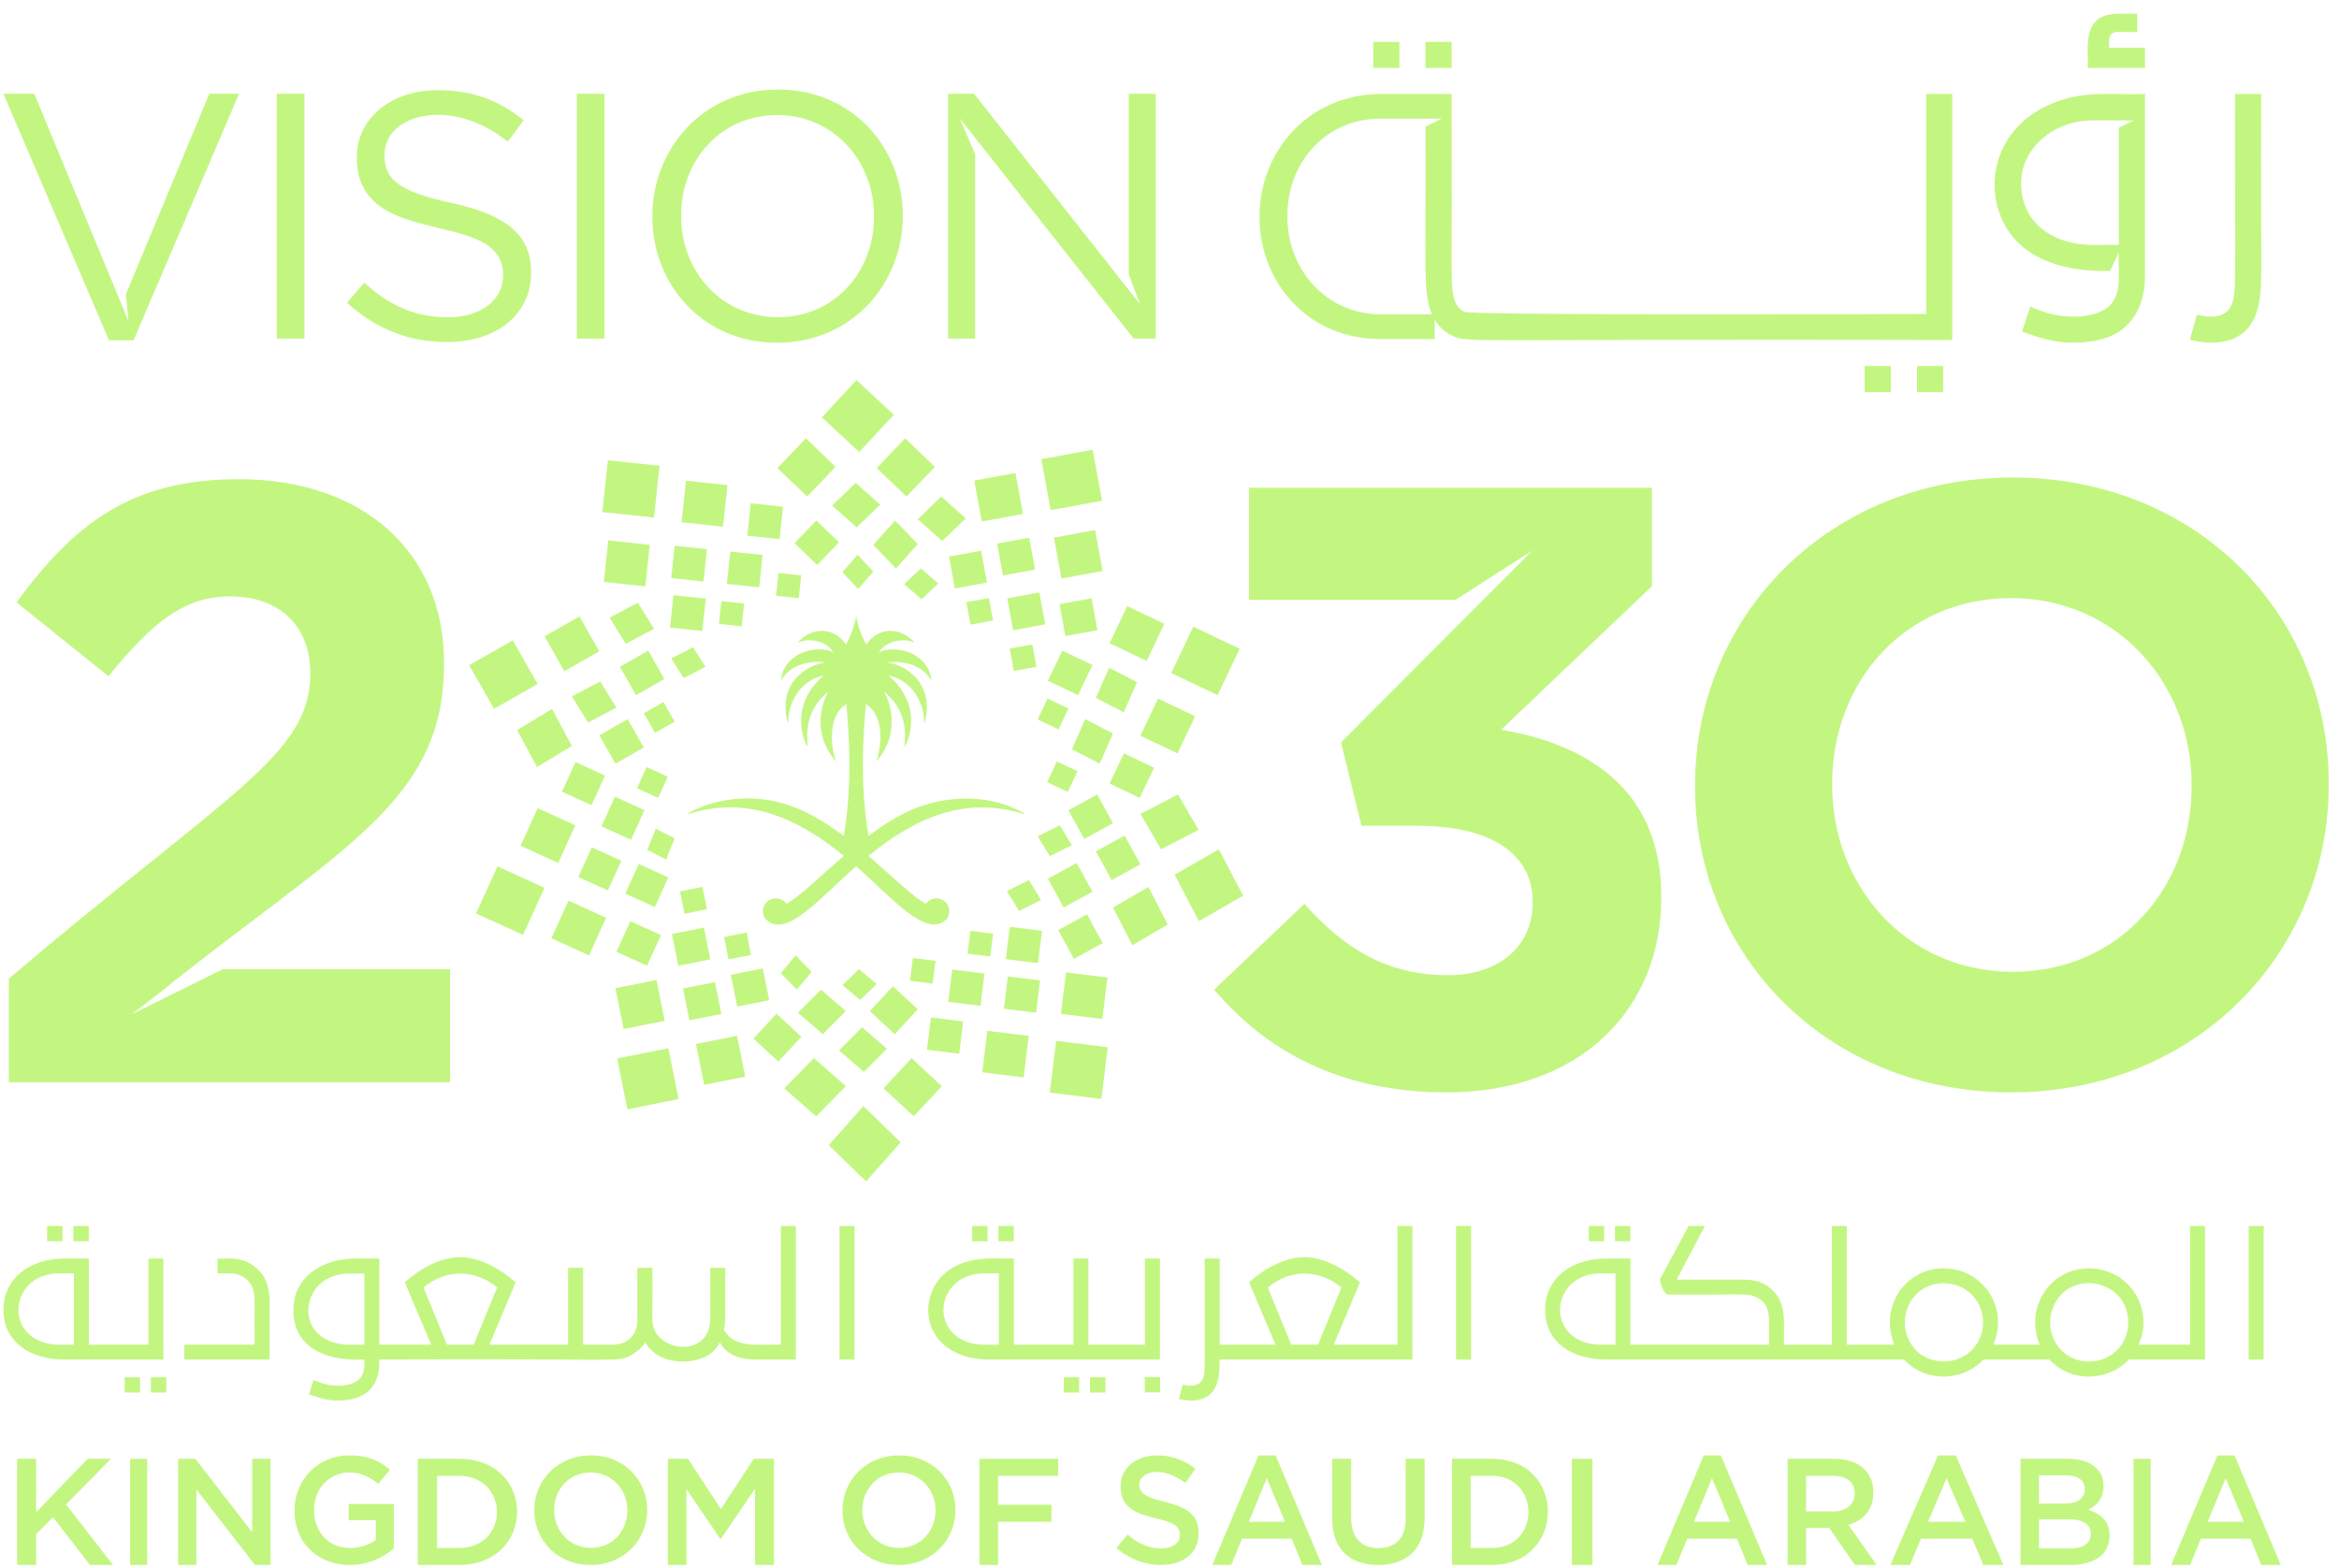 <svg width="683" height="458" xmlns="http://www.w3.org/2000/svg" xmlns:xlink="http://www.w3.org/1999/xlink" xml:space="preserve" overflow="hidden"><g transform="translate(-545 -1801)"><g><path d="M1030.1 2062.71 1030.1 2063.2C1030.1 2095.94 1006.22 2120 967.423 2120 936.089 2120 914.451 2107.6 899.532 2089.99L925.895 2064.94C937.83 2078.33 950.266 2085.77 967.923 2085.77 982.346 2085.77 992.544 2077.59 992.544 2064.69 992.352 2064.35 995.357 2042.13 958.471 2042.13L942.556 2042.13 936.585 2017.82 992.431 1961.79 970.051 1976.15 909.729 1976.15 909.729 1943.42 1027.36 1943.42 1027.36 1972.19 983.342 2014.1C1006.97 2018.07 1030.1 2030.47 1030.1 2062.71M920.919 1864.03C920.919 1848.31 932.218 1835.66 948.076 1835.66L965.945 1835.66 961.267 1837.99C961.48 1881.07 960.412 1886.5 963.17 1892.8L948.274 1892.79C932.417 1892.79 920.919 1879.94 920.919 1864.23L920.919 1864.03ZM948.076 1900.01 963.943 1900.01 963.943 1894.31C965.1 1896.32 966.657 1897.87 968.953 1898.96 974 1901.35 970.332 1899.85 1115.08 1900.29L1115.08 1828.45 1107.45 1828.45 1107.45 1892.68C1107.45 1892.68 975.092 1893.19 972.577 1892.06 970.394 1891.08 969.6 1888.83 969.237 1886.44 968.659 1882.56 969.011 1882.49 968.905 1828.45L948.274 1828.45C927.164 1828.45 912.792 1845.15 912.792 1864.23L912.792 1864.43C912.792 1883.5 926.966 1900.01 948.076 1900.01M1171.35 1820.83 1154.62 1820.83C1154.98 1815.31 1152.42 1805 1163.69 1805L1169.08 1805 1169.08 1810.31C1163.86 1810.69 1160.86 1809.04 1160.86 1813.2L1160.86 1814.96 1171.35 1814.96 1171.35 1820.83ZM1190.68 1901.07C1188.65 1901.07 1186.58 1900.78 1184.48 1900.21L1186.48 1892.88C1189.94 1893.86 1194.35 1893.92 1196.17 1890.84 1198.3 1887.19 1197.54 1885.9 1197.65 1828.45L1205.28 1828.45C1205.06 1882.08 1205.81 1883.58 1204.57 1889.79 1203.1 1897.06 1198.69 1901.07 1190.68 1901.07M968.905 1820.83 961.267 1820.83 961.267 1813.22 968.905 1813.22 968.905 1820.83ZM1136.94 1847.1C1140.53 1840.13 1148.05 1836.25 1155.74 1836.17L1155.74 1836.16 1168.07 1836.16 1163.71 1838.33 1163.71 1872.52C1157.7 1872.34 1153.48 1873.09 1147.92 1871.32 1140.32 1868.94 1135.17 1863.1 1135.17 1854.62 1135.17 1851.9 1135.76 1849.39 1136.94 1847.1M1136.94 1874.09C1146.88 1881.17 1160.44 1880 1161.15 1880.13L1163.71 1874.76C1163.3 1879.96 1165.15 1887.24 1160.28 1890.89 1156.16 1893.96 1148.82 1893.86 1144.29 1892.79 1142.41 1892.35 1140.27 1891.58 1137.85 1890.51L1135.46 1897.83C1140.3 1899.61 1144.93 1901.07 1150.06 1901.07 1157.51 1901.07 1162.92 1899.31 1166.29 1895.79 1169.66 1892.26 1171.35 1887.52 1171.35 1881.56L1171.35 1828.45C1161.95 1828.74 1154.82 1827.5 1146.25 1830.45 1123.27 1838.34 1122.81 1864.04 1136.94 1874.09M953.633 1820.83 945.995 1820.83 945.995 1813.22 953.633 1813.22 953.633 1820.83ZM874.603 1828.37 882.487 1828.37 882.487 1899.86 876.033 1899.86 825.255 1835.55 829.745 1845.97 829.745 1899.86 821.857 1899.86 821.857 1828.37 829.437 1828.37 877.926 1889.88 874.603 1881.1 874.603 1828.37ZM576.828 1900.37 546 1828.37 555.013 1828.37C555.472 1829.47 580.042 1888.81 582.533 1894.83L581.752 1886.97 606.12 1828.37 614.822 1828.37 583.997 1900.37 576.828 1900.37ZM713.443 1828.37 721.532 1828.37 721.532 1899.86 713.443 1899.86 713.443 1828.37ZM800.217 1864.32C800.217 1880.56 788.544 1893.63 772.157 1893.63 755.769 1893.63 743.888 1880.35 743.888 1864.12L743.888 1863.91C743.888 1847.67 755.567 1834.6 771.951 1834.6 788.339 1834.6 800.217 1847.88 800.217 1864.12L800.217 1864.32ZM772.157 1827.14C750.342 1827.14 735.49 1844.4 735.49 1864.12L735.49 1864.32C735.49 1884.03 750.136 1901.09 771.951 1901.09 793.766 1901.09 808.617 1883.83 808.617 1864.12L808.617 1863.91C808.617 1844.2 793.971 1827.14 772.157 1827.14M700.094 1880.46 700.094 1880.66C700.094 1892.91 689.852 1900.88 675.616 1900.88 664.249 1900.88 654.931 1897.11 646.328 1889.44L651.345 1883.52C658.822 1890.26 665.991 1893.63 675.928 1893.63 685.554 1893.63 691.902 1888.53 691.902 1881.48L691.902 1881.27C691.902 1861.32 649.196 1874.48 649.196 1847.06L649.196 1846.85C649.196 1835.62 659.129 1827.34 672.753 1827.34 683.196 1827.34 690.673 1830.31 697.945 1836.13L693.236 1842.36C676.982 1829.15 657.285 1834.21 657.285 1846.14L657.285 1846.34C657.285 1853.08 660.97 1856.86 676.746 1860.23 692.723 1863.71 700.094 1869.53 700.094 1880.46M633.903 1899.86 625.813 1899.86 625.813 1828.37 633.903 1828.37 633.903 1899.86ZM1104.78 1907.9 1112.42 1907.9 1112.42 1915.52 1104.78 1915.52 1104.78 1907.9ZM1089.51 1907.9 1097.15 1907.9 1097.15 1915.52 1089.51 1915.52 1089.51 1907.9ZM610.025 2084.03 676.404 2084.03 676.404 2117.03 547.577 2117.03 547.577 2086.77C611.948 2032.18 635.617 2021.51 635.617 1997.73 635.617 1983.1 625.916 1975.16 612.239 1975.16 598.807 1975.16 589.606 1982.6 576.674 1998.47L549.815 1976.9C566.977 1953.58 583.641 1940.93 614.726 1940.93 650.787 1940.93 674.662 1962.01 674.662 1994.51L674.662 1995C674.662 2035.74 643.792 2048.87 590.858 2091.5L583.467 2097.19 610.025 2084.03ZM1184.96 2030.72C1184.96 2060.48 1163.58 2084.78 1132.73 2084.78 1101.9 2084.78 1080.01 2059.98 1080.01 2030.22L1080.01 2029.72C1080.01 1999.96 1101.4 1975.66 1132.24 1975.66 1163.07 1975.66 1184.96 2000.46 1184.96 2030.22L1184.96 2030.72ZM1132.73 1940.44C1079.02 1940.44 1039.97 1980.86 1039.97 2030.22L1039.97 2030.72C1039.97 2080.07 1078.52 2120 1132.24 2120 1185.96 2120 1225 2079.57 1225 2030.22L1225 2029.72C1225 1980.37 1186.45 1940.44 1132.73 1940.44" fill="#C3F681" fill-rule="evenodd" fill-opacity="1"/><path d="M780.324 1929 789 1937.33 780.674 1946 772 1937.67" fill="#C3F681" fill-rule="evenodd" fill-opacity="1"/><path d="M801 1937.67 809.672 1946 818 1937.33 809.325 1929" fill="#C3F681" fill-rule="evenodd" fill-opacity="1"/><path d="M788 1948.63 795.148 1955 802 1948.37 794.859 1942" fill="#C3F681" fill-rule="evenodd" fill-opacity="1"/><path d="M813 1952.63 820.146 1959 827 1952.37 819.854 1946" fill="#C3F681" fill-rule="evenodd" fill-opacity="1"/><path d="M777 1959.63 783.636 1966 790 1959.37 783.371 1953" fill="#C3F681" fill-rule="evenodd" fill-opacity="1"/><path d="M800 1960.14 806.632 1967 813 1959.86 806.364 1953" fill="#C3F681" fill-rule="evenodd" fill-opacity="1"/><path d="M791 1968.1 795.593 1973 800 1967.9 795.407 1963" fill="#C3F681" fill-rule="evenodd" fill-opacity="1"/><path d="M809 1971.59 814.101 1976 819 1971.41 813.899 1967" fill="#C3F681" fill-rule="evenodd" fill-opacity="1"/><path d="M849.068 1935.08 864.064 1932.33 866.797 1947.23 851.801 1949.98Z" fill="#C3F681" fill-rule="evenodd" fill-opacity="1"/><path d="M829.497 1941.32 841.527 1939.12 843.717 1951.08 831.687 1953.28Z" fill="#C3F681" fill-rule="evenodd" fill-opacity="1"/><path d="M852.753 1957.99 864.783 1955.78 866.976 1967.74 854.946 1969.95Z" fill="#C3F681" fill-rule="evenodd" fill-opacity="1"/><path d="M836.161 1959.74 845.529 1958.02 847.235 1967.33 837.867 1969.05Z" fill="#C3F681" fill-rule="evenodd" fill-opacity="1"/><path d="M854.387 1977.43 863.755 1975.71 865.461 1985.02 856.093 1986.74Z" fill="#C3F681" fill-rule="evenodd" fill-opacity="1"/><path d="M822.125 1963.53 831.496 1961.81 833.203 1971.12 823.831 1972.84Z" fill="#C3F681" fill-rule="evenodd" fill-opacity="1"/><path d="M839.128 1975.72 848.496 1974.01 850.202 1983.32 840.834 1985.04Z" fill="#C3F681" fill-rule="evenodd" fill-opacity="1"/><path d="M827.188 1976.85 833.779 1975.64 834.98 1982.19 828.389 1983.4Z" fill="#C3F681" fill-rule="evenodd" fill-opacity="1"/><path d="M839.85 1990.39 846.439 1989.18 847.636 1995.73 841.047 1996.94Z" fill="#C3F681" fill-rule="evenodd" fill-opacity="1"/><path d="M893.451 1984 887 1997.55 900.556 2004 907.001 1990.45" fill="#C3F681" fill-rule="evenodd" fill-opacity="1"/><path d="M874.159 1978 869 1988.84 879.842 1994 885 1983.16" fill="#C3F681" fill-rule="evenodd" fill-opacity="1"/><path d="M883.157 2005 878 2015.85 888.843 2021 894 2010.16" fill="#C3F681" fill-rule="evenodd" fill-opacity="1"/><path d="M868.866 1996 865 2004.81 873.131 2009 877 2000.19" fill="#C3F681" fill-rule="evenodd" fill-opacity="1"/><path d="M873.192 2021 869 2029.81 877.805 2034 882 2025.19" fill="#C3F681" fill-rule="evenodd" fill-opacity="1"/><path d="M855.192 1991 851 1999.81 859.808 2004 864 1995.19" fill="#C3F681" fill-rule="evenodd" fill-opacity="1"/><path d="M861.87 2011 858 2019.81 866.128 2024 870 2015.19" fill="#C3F681" fill-rule="evenodd" fill-opacity="1"/><path d="M850.904 2005 848 2011.1 854.097 2014 857 2007.9" fill="#C3F681" fill-rule="evenodd" fill-opacity="1"/><path d="M850.757 2029.4 853.63 2023.36 859.653 2026.22 856.779 2032.26Z" fill="#C3F681" fill-rule="evenodd" fill-opacity="1"/><path d="M900.914 2049 888 2056.44 895.086 2070 908 2062.56" fill="#C3F681" fill-rule="evenodd" fill-opacity="1"/><path d="M888.978 2033 878 2038.67 884.022 2049 895 2043.33" fill="#C3F681" fill-rule="evenodd" fill-opacity="1"/><path d="M880.333 2060 870 2066.02 875.67 2077 886 2070.98" fill="#C3F681" fill-rule="evenodd" fill-opacity="1"/><path d="M873.392 2045 865 2049.61 869.601 2058 878 2053.4" fill="#C3F681" fill-rule="evenodd" fill-opacity="1"/><path d="M862.396 2068 854 2072.61 858.604 2081 867 2076.4" fill="#C3F681" fill-rule="evenodd" fill-opacity="1"/><path d="M865.394 2033 857 2037.6 861.603 2046 870 2041.39" fill="#C3F681" fill-rule="evenodd" fill-opacity="1"/><path d="M859.396 2053 851 2057.61 855.604 2066 864 2061.4" fill="#C3F681" fill-rule="evenodd" fill-opacity="1"/><path d="M854.46 2042 848 2045.19 851.544 2051 858 2047.81" fill="#C3F681" fill-rule="evenodd" fill-opacity="1"/><path d="M845.46 2058 839 2061.19 842.541 2067 849 2063.81" fill="#C3F681" fill-rule="evenodd" fill-opacity="1"/><path d="M851.535 2120.06 853.401 2104.95 868.472 2106.81 866.606 2121.92Z" fill="#C3F681" fill-rule="evenodd" fill-opacity="1"/><path d="M854.794 2097.08 856.296 2084.96 868.383 2086.46 866.882 2098.57Z" fill="#C3F681" fill-rule="evenodd" fill-opacity="1"/><path d="M831.817 2114.13 833.319 2102.01 845.409 2103.51 843.908 2115.63Z" fill="#C3F681" fill-rule="evenodd" fill-opacity="1"/><path d="M838.137 2095.56 839.303 2086.13 848.716 2087.29 847.549 2096.73Z" fill="#C3F681" fill-rule="evenodd" fill-opacity="1"/><path d="M815.684 2107.54 816.851 2098.11 826.263 2099.27 825.097 2108.71Z" fill="#C3F681" fill-rule="evenodd" fill-opacity="1"/><path d="M838.693 2081.09 839.862 2071.65 849.278 2072.82 848.108 2082.26Z" fill="#C3F681" fill-rule="evenodd" fill-opacity="1"/><path d="M821.896 2093.56 823.065 2084.12 832.481 2085.29 831.312 2094.73Z" fill="#C3F681" fill-rule="evenodd" fill-opacity="1"/><path d="M827.539 2079.48 828.361 2072.84 834.98 2073.66 834.159 2080.3Z" fill="#C3F681" fill-rule="evenodd" fill-opacity="1"/><path d="M810.734 2087.41 811.555 2080.77 818.177 2081.59 817.357 2088.23Z" fill="#C3F681" fill-rule="evenodd" fill-opacity="1"/><path d="M808 2134.59 797.11 2124 787 2135.41 797.891 2146" fill="#C3F681" fill-rule="evenodd" fill-opacity="1"/><path d="M806 1922.11 795.11 1912 785 1922.89 795.891 1933" fill="#C3F681" fill-rule="evenodd" fill-opacity="1"/><path d="M820 2118.19 811.183 2110 803 2118.82 811.817 2127" fill="#C3F681" fill-rule="evenodd" fill-opacity="1"/><path d="M792 2118.19 782.663 2110 774 2118.82 783.334 2127" fill="#C3F681" fill-rule="evenodd" fill-opacity="1"/><path d="M804 2107.26 796.738 2101 790 2107.74 797.258 2114" fill="#C3F681" fill-rule="evenodd" fill-opacity="1"/><path d="M779 2103.74 771.74 2097 765 2104.26 772.264 2111" fill="#C3F681" fill-rule="evenodd" fill-opacity="1"/><path d="M813 2095.74 805.738 2089 799 2096.26 806.258 2103" fill="#C3F681" fill-rule="evenodd" fill-opacity="1"/><path d="M792 2096.26 784.738 2090 778 2096.74 785.258 2103" fill="#C3F681" fill-rule="evenodd" fill-opacity="1"/><path d="M801 2088.34 795.814 2084 791 2088.67 796.186 2093" fill="#C3F681" fill-rule="evenodd" fill-opacity="1"/><path d="M782 2084.82 777.334 2080 773 2085.18 777.666 2090" fill="#C3F681" fill-rule="evenodd" fill-opacity="1"/><path d="M725.222 2110.09 740.174 2107.1 743.152 2121.95 728.2 2124.95Z" fill="#C3F681" fill-rule="evenodd" fill-opacity="1"/><path d="M748.235 2105.87 760.227 2103.47 762.617 2115.39 750.624 2117.79Z" fill="#C3F681" fill-rule="evenodd" fill-opacity="1"/><path d="M724.718 2089.58 736.71 2087.17 739.102 2099.1 727.11 2101.5Z" fill="#C3F681" fill-rule="evenodd" fill-opacity="1"/><path d="M744.446 2089.68 753.784 2087.81 755.645 2097.09 746.307 2098.96Z" fill="#C3F681" fill-rule="evenodd" fill-opacity="1"/><path d="M758.416 2085.66 767.754 2083.79 769.615 2093.07 760.277 2094.94Z" fill="#C3F681" fill-rule="evenodd" fill-opacity="1"/><path d="M741.208 2073.74 750.546 2071.87 752.407 2081.16 743.068 2083.03Z" fill="#C3F681" fill-rule="evenodd" fill-opacity="1"/><path d="M756.448 2074.64 763.018 2073.32 764.325 2079.85 757.754 2081.17Z" fill="#C3F681" fill-rule="evenodd" fill-opacity="1"/><path d="M743.572 2061.3 750.139 2059.98 751.449 2066.51 744.882 2067.83Z" fill="#C3F681" fill-rule="evenodd" fill-opacity="1"/><path d="M697.742 2074 704 2060.26 690.258 2054 684 2067.74" fill="#C3F681" fill-rule="evenodd" fill-opacity="1"/><path d="M716.994 2080 722 2069.01 711.01 2064 706 2074.99" fill="#C3F681" fill-rule="evenodd" fill-opacity="1"/><path d="M707.991 2053 713 2042.01 702.007 2037 697 2047.99" fill="#C3F681" fill-rule="evenodd" fill-opacity="1"/><path d="M713.865 2057.09 717.811 2048.43 726.438 2052.37 722.492 2061.02Z" fill="#C3F681" fill-rule="evenodd" fill-opacity="1"/><path d="M733.93 2083 738 2074.07 729.07 2070 725 2078.93" fill="#C3F681" fill-rule="evenodd" fill-opacity="1"/><path d="M709.105 2032.2 713.052 2023.55 721.678 2027.48 717.73 2036.14Z" fill="#C3F681" fill-rule="evenodd" fill-opacity="1"/><path d="M727.581 2061.94 731.528 2053.29 740.154 2057.22 736.206 2065.87Z" fill="#C3F681" fill-rule="evenodd" fill-opacity="1"/><path d="M720.629 2042.29 724.58 2033.64 733.204 2037.57 729.254 2046.22Z" fill="#C3F681" fill-rule="evenodd" fill-opacity="1"/><path d="M739.496 2052 742 2045.82 736.504 2043 734 2049.18" fill="#C3F681" fill-rule="evenodd" fill-opacity="1"/><path d="M737.183 2034 740 2027.82 733.817 2025 731 2031.18" fill="#C3F681" fill-rule="evenodd" fill-opacity="1"/><path d="M689.263 2008 702 2000.74 694.734 1988 682 1995.26" fill="#C3F681" fill-rule="evenodd" fill-opacity="1"/><path d="M701.811 2025 712 2018.83 706.186 2008 696 2014.18" fill="#C3F681" fill-rule="evenodd" fill-opacity="1"/><path d="M709.811 1997 720 1991.19 714.186 1981 704 1986.81" fill="#C3F681" fill-rule="evenodd" fill-opacity="1"/><path d="M716.724 2012 725 2007.64 720.279 2000 712 2004.36" fill="#C3F681" fill-rule="evenodd" fill-opacity="1"/><path d="M727.724 1989 736 1984.64 731.279 1977 723 1981.36" fill="#C3F681" fill-rule="evenodd" fill-opacity="1"/><path d="M724.72 2024 733 2019.28 728.281 2011 720 2015.72" fill="#C3F681" fill-rule="evenodd" fill-opacity="1"/><path d="M730.721 2004 739 1999.28 734.279 1991 726 1995.72" fill="#C3F681" fill-rule="evenodd" fill-opacity="1"/><path d="M736.269 2015 742 2011.73 738.731 2006 733 2009.27" fill="#C3F681" fill-rule="evenodd" fill-opacity="1"/><path d="M744.631 1999 751 1995.73 747.37 1990 741 1993.27" fill="#C3F681" fill-rule="evenodd" fill-opacity="1"/><path d="M720.879 1950.53 722.497 1935.4 737.593 1937.01 735.975 1952.14Z" fill="#C3F681" fill-rule="evenodd" fill-opacity="1"/><path d="M721.326 1970.94 722.625 1958.8 734.739 1960.1 733.44 1972.23Z" fill="#C3F681" fill-rule="evenodd" fill-opacity="1"/><path d="M744.009 1953.51 745.308 1941.37 757.422 1942.66 756.123 1954.8Z" fill="#C3F681" fill-rule="evenodd" fill-opacity="1"/><path d="M740.99 1969.81 742.002 1960.36 751.432 1961.37 750.42 1970.82Z" fill="#C3F681" fill-rule="evenodd" fill-opacity="1"/><path d="M763.212 1957.43 764.22 1947.97 773.651 1948.98 772.642 1958.43Z" fill="#C3F681" fill-rule="evenodd" fill-opacity="1"/><path d="M740.651 1984.26 741.664 1974.81 751.094 1975.82 750.082 1985.27Z" fill="#C3F681" fill-rule="evenodd" fill-opacity="1"/><path d="M757.25 1971.51 758.262 1962.05 767.693 1963.06 766.68 1972.52Z" fill="#C3F681" fill-rule="evenodd" fill-opacity="1"/><path d="M754.941 1983.2 755.652 1976.55 762.287 1977.26 761.576 1983.91Z" fill="#C3F681" fill-rule="evenodd" fill-opacity="1"/><path d="M771.609 1974.98 772.317 1968.33 778.956 1969.03 778.249 1975.68Z" fill="#C3F681" fill-rule="evenodd" fill-opacity="1"/><path d="M843.931 2038.42C835.876 2033.85 824.667 2032.53 813.054 2036.71 807.979 2038.6 802.897 2041.89 798.61 2045.12 795.909 2029.02 797.226 2014.07 797.856 2006.73 797.859 2006.69 797.908 2006.67 797.946 2006.69 803.744 2010.28 802.119 2020.31 800.902 2023.17 800.878 2023.23 800.964 2023.27 801.005 2023.22 808.231 2014.83 804.701 2005.56 803.218 2003.21 802.948 2002.79 804.584 2004.08 805.925 2005.77 810.976 2012.09 808.643 2019.2 809.206 2019.03 809.22 2019.03 809.237 2019.03 809.244 2019.01 812.601 2012.54 811.523 2004.32 804.618 1998.39 804.304 1998.12 805.535 1998.52 805.925 1998.65 811.813 2000.66 814.883 2006.63 814.842 2011.95 814.842 2013.12 818.818 2001.96 809.206 1996.28 807.408 1995.23 805.562 1994.65 804.356 1994.5 803.415 1994.4 809.504 1993.5 813.78 1996.35 816.349 1998.06 817.023 2000.12 816.957 1999.54 816.211 1992.07 807.256 1989.12 801.828 1991.36 801.255 1991.64 803.965 1987.69 809.206 1987.99 810.216 1988.05 811.149 1988.27 811.896 1988.62 811.948 1988.64 811.996 1988.57 811.958 1988.53 808 1984.08 801.486 1983.98 798.029 1989.13 798.004 1989.17 797.953 1989.17 797.932 1989.13 796.622 1986.82 795.526 1983.87 795.052 1981.08 794.938 1980.37 794.696 1984.53 792.068 1989.13 792.048 1989.17 791.999 1989.17 791.975 1989.13 788.507 1983.97 782 1984.07 778.046 1988.53 778.004 1988.57 778.052 1988.64 778.107 1988.62 780.749 1987.38 785.738 1987.75 788.238 1991.27 788.269 1991.32 788.224 1991.38 788.168 1991.36 782.574 1989.04 773.786 1992.18 773.042 1999.54 773.039 1999.6 773.122 1999.63 773.153 1999.58 773.402 1999.12 774.017 1998.14 775.169 1997.15 779.643 1993.27 786.678 1994.39 785.645 1994.5 782.896 1994.84 777.254 1997.24 775.169 2002.74 773.464 2007.24 775.107 2013.16 775.169 2011.7 775.224 2006.69 778.139 1999.99 785.333 1998.29 785.389 1998.27 785.43 1998.35 785.385 1998.39 774.204 2008.05 780.967 2019.92 780.863 2018.99 780.517 2015.15 780.23 2008.31 786.692 2003.15 786.74 2003.11 786.817 2003.16 786.782 2003.21 785.299 2005.56 781.772 2014.83 788.995 2023.22 789.036 2023.27 789.123 2023.23 789.098 2023.17 787.885 2020.31 786.26 2010.28 792.054 2006.69 792.092 2006.67 792.141 2006.69 792.144 2006.73 792.777 2014.07 794.094 2029.02 791.391 2045.12 782.208 2038.22 773.167 2033.69 761.523 2034.19 755.666 2034.44 750.11 2036.12 746.068 2038.42 745.923 2038.5 746.031 2038.71 746.186 2038.66 763.124 2033.33 777.783 2039.79 791.411 2050.95 784.528 2056.85 778.28 2063.02 774.65 2064.89 773.803 2063.75 772.334 2063.09 770.726 2063.43 767.698 2064.09 766.975 2067.82 768.617 2069.43 774.567 2075.26 783.871 2063.68 795 2053.99 805.711 2063.31 815.443 2075.26 821.383 2069.43 821.857 2068.96 822.406 2067.42 822.123 2066.2 821.407 2063.16 817.289 2062.27 815.35 2064.89 811.858 2063.16 805.728 2057.06 798.589 2050.95 812.314 2039.7 826.814 2033.41 843.811 2038.66 843.97 2038.71 844.077 2038.5 843.931 2038.42" fill="#C3F681" fill-rule="evenodd" fill-opacity="1"/><path d="M790.132 2198.02 794.506 2198.02 794.506 2159 790.132 2159 790.132 2198.02ZM675.506 2193.67 668.672 2176.98C675.742 2171.02 684.515 2172.12 690.161 2176.98L683.326 2193.67 675.506 2193.67ZM651.389 2193.67C647.95 2193.57 645.531 2194 642.339 2193 630.516 2189.28 633.73 2172.91 646.96 2172.91L651.389 2172.91 651.389 2193.67ZM773.014 2193.67C765.967 2193.46 759.62 2194.91 756.389 2189.33 757.026 2186.53 756.677 2184.03 756.773 2171.22L752.398 2171.22 752.398 2185.95C752.398 2196.77 739.298 2196.07 736.209 2189.57 734.968 2186.96 735.725 2185.87 735.5 2171.22L731.121 2171.22 731.121 2186.28C731.121 2191.2 728.035 2193.67 723.739 2193.67L715.264 2193.67 715.264 2171.22 710.89 2171.22 710.89 2193.67 687.92 2193.67 695.577 2175.46C691.233 2171.68 685.187 2168.12 679.391 2168.12 673.502 2168.12 667.572 2171.53 663.201 2175.46L670.912 2193.67 655.764 2193.67 655.764 2168.5 648.765 2168.5C638.872 2168.5 630.66 2174.17 630.66 2183.45 630.66 2199.98 651.013 2197.94 651.389 2198.02 651.321 2198.56 651.934 2202.29 649.419 2204.17 647.069 2205.92 642.873 2205.87 640.259 2205.26 639.184 2205 637.954 2204.57 636.57 2203.95L635.203 2208.14C637.978 2209.16 640.626 2209.99 643.569 2209.99 651.906 2209.99 655.764 2205.85 655.764 2198.84L655.764 2198.02C727.161 2197.58 725.051 2199.05 729.402 2196.67 731.06 2195.76 732.399 2194.55 733.42 2193.02 734.479 2194.76 735.917 2196.12 737.74 2197.1 741.566 2199.15 747.404 2198.96 750.949 2197.21 752.789 2196.3 754.203 2194.91 755.187 2193.02 756.876 2195.9 759.496 2197.74 764.758 2197.97L764.758 2198.02 777.388 2198.02 777.388 2159 773.014 2159 773.014 2193.67ZM1165.56 2191.75C1161.69 2200.76 1148.36 2201.02 1144.51 2191.61 1143.37 2188.85 1143.37 2185.58 1144.51 2182.77 1149.18 2171.25 1166.46 2174.56 1166.46 2187.21 1166.46 2188.83 1166.16 2190.35 1165.56 2191.75M1123.12 2191.75C1119.78 2199.49 1109.69 2200.64 1104.42 2195.23 1100.09 2190.77 1100.22 2183.51 1104.39 2179.13 1107.8 2175.53 1113.04 2174.95 1117.05 2176.6 1123.38 2179.23 1125.48 2186.28 1123.12 2191.75M1016.73 2193.67C1013.38 2193.57 1010.96 2194.01 1007.78 2192.97 996.264 2189.2 999.011 2172.85 1012.41 2172.85L1016.73 2172.85 1016.73 2193.67ZM1184.51 2193.67 1169.47 2193.67C1174.17 2183.41 1166.88 2171.38 1154.87 2171.38 1143.81 2171.38 1136.08 2182.67 1140.59 2193.67L1127.03 2193.67C1131.61 2183.71 1124.68 2171.38 1112.43 2171.38 1101.37 2171.38 1093.64 2182.68 1098.16 2193.67L1084.27 2193.67 1084.27 2159 1079.89 2159 1079.89 2193.67 1065.95 2193.67C1065.71 2189.21 1066.97 2182.6 1063.21 2178.42 1060.67 2175.56 1057.83 2174.67 1053.97 2174.67L1034.61 2174.67 1042.85 2159 1038.09 2159 1029.69 2174.62C1029.96 2176.35 1030.49 2177.71 1031.66 2179.02 1053.54 2179.21 1054.97 2178.56 1057.55 2179.65 1059.58 2180.48 1060.82 2182.01 1061.25 2183.86 1061.77 2186.09 1061.5 2187.77 1061.57 2193.67L1021.1 2193.67 1021.1 2168.5 1014.21 2168.5C1002.62 2168.5 996.165 2175.37 996.165 2183.29 996.165 2193.21 1004.17 2198.02 1014.21 2198.02L1101 2198.02C1107.44 2204.93 1118.27 2204.34 1124.19 2198.02L1143.44 2198.02C1149.85 2204.91 1160.68 2204.37 1166.63 2198.02L1188.89 2198.02 1188.89 2159 1184.51 2159 1184.51 2193.67ZM1201.63 2198.02 1206 2198.02 1206 2159 1201.63 2159 1201.63 2198.02ZM879.278 2207.6 883.772 2207.6 883.772 2203.13 879.278 2203.13 879.278 2207.6ZM922.05 2193.67 915.213 2176.98C922.229 2171.07 930.988 2172.07 936.706 2176.98L929.872 2193.67 922.05 2193.67ZM953.056 2193.67 934.465 2193.67 942.118 2175.46C937.764 2171.66 931.697 2168.12 925.932 2168.12 920.022 2168.12 914.11 2171.54 909.742 2175.46L917.453 2193.67 901.161 2193.67 901.161 2168.5 896.783 2168.5 896.783 2198.95C896.783 2202.8 896.502 2205.64 892.627 2205.64 891.727 2205.64 891.25 2205.56 890.387 2205.31L889.24 2209.5C892.895 2210.5 897.211 2210.16 899.356 2207.02 901.295 2204.18 901.065 2200.26 901.161 2198.02L957.434 2198.02 957.434 2159 953.056 2159 953.056 2193.67ZM620.928 2172.31C616.064 2167.02 610.432 2168.94 608.513 2168.5L608.513 2172.85C611.706 2172.97 613.183 2172.5 615.348 2173.53 617.17 2174.4 618.458 2175.81 618.986 2177.8 619.579 2180.08 619.246 2181.86 619.342 2193.67L598.833 2193.67 598.833 2198.02 623.717 2198.02C623.535 2181.54 624.169 2179.8 623.031 2176.11 622.576 2174.63 621.874 2173.36 620.928 2172.31M863.283 2207.65 867.778 2207.65 867.778 2203.18 863.283 2203.18 863.283 2207.65ZM836.683 2193.67C833.343 2193.57 830.914 2194.01 827.739 2192.97 816.205 2189.2 818.983 2172.85 832.36 2172.85L836.683 2172.85 836.683 2193.67ZM883.714 2168.5 879.339 2168.5 879.339 2193.67 862.824 2193.67 862.824 2168.5 858.45 2168.5 858.45 2193.67 841.058 2193.67 841.058 2168.5C835.556 2168.67 827.348 2167.39 821.042 2172.71 812.101 2180.26 814.406 2198.02 834.169 2198.02L883.714 2198.02 883.714 2168.5ZM855.62 2207.65 860.115 2207.65 860.115 2203.18 855.62 2203.18 855.62 2207.65ZM563.257 2159 558.763 2159 558.763 2163.47 563.257 2163.47 563.257 2159ZM1013.42 2159 1008.93 2159 1008.93 2163.47 1013.42 2163.47 1013.42 2159ZM841.037 2159 836.543 2159 836.543 2163.47 841.037 2163.47 841.037 2159ZM589.066 2207.65 593.561 2207.65 593.561 2203.18 589.066 2203.18 589.066 2207.65ZM833.374 2159 828.879 2159 828.879 2163.47 833.374 2163.47 833.374 2159ZM570.92 2159 566.426 2159 566.426 2163.47 570.92 2163.47 570.92 2159ZM581.403 2207.65 585.897 2207.65 585.897 2203.18 581.403 2203.18 581.403 2207.65ZM566.566 2193.67C563.233 2193.57 560.791 2194.01 557.625 2192.97 546.112 2189.21 548.832 2172.85 562.247 2172.85L566.566 2172.85 566.566 2193.67ZM592.708 2168.5 588.333 2168.5 588.333 2193.67 570.941 2193.67 570.941 2168.5C565.696 2168.66 561.527 2167.98 556.611 2169.62 552.49 2170.99 549.123 2173.53 547.287 2177.42 545.375 2181.47 545.721 2186.62 547.482 2189.92 550.651 2195.88 557.279 2198.02 564.049 2198.02L592.708 2198.02 592.708 2168.5ZM970.174 2198.02 974.549 2198.02 974.549 2159 970.174 2159 970.174 2198.02ZM1021.08 2159 1016.59 2159 1016.59 2163.47 1021.08 2163.47 1021.08 2159Z" fill="#C3F681" fill-rule="evenodd" fill-opacity="1"/><path d="M550 2227 555.556 2227 555.556 2242.59 570.594 2227 577.414 2227 564.272 2240.33 578 2258 571.273 2258 560.481 2244.05 555.556 2249.01 555.556 2258 550 2258" fill="#C3F681" fill-rule="evenodd" fill-opacity="1"/><path d="M583 2227 588 2227 588 2258 583 2258Z" fill="#C3F681" fill-rule="evenodd" fill-opacity="1"/><path d="M597 2227 602.048 2227 618.647 2248.44 618.647 2227 624 2227 624 2258 619.442 2258 602.357 2235.95 602.357 2258 597 2258" fill="#C3F681" fill-rule="evenodd" fill-opacity="1"/><path d="M631 2242.09 631 2242C631 2233.34 637.642 2226 646.982 2226 652.383 2226 655.706 2227.51 658.893 2230.2L655.441 2234.31C647.049 2227.18 636.714 2232.32 636.714 2241.91L636.714 2242C636.714 2248.36 640.917 2253.04 647.246 2253.04 650.172 2253.04 652.828 2252.11 654.731 2250.7L654.731 2244.91 646.805 2244.91 646.805 2240.19 660 2240.19 660 2253.18C648.918 2262.64 631 2257.78 631 2242.09" fill="#C3F681" fill-rule="evenodd" fill-opacity="1"/><path d="M678.956 2253.04C693.912 2253.04 693.733 2231.96 678.956 2231.96L672.635 2231.96 672.635 2253.04 678.956 2253.04ZM667 2227 678.956 2227C701.836 2227 701.527 2258 678.956 2258L667 2258 667 2227Z" fill="#C3F681" fill-rule="evenodd" fill-opacity="1"/><path d="M728.184 2242.09 728.184 2242C728.184 2235.99 723.722 2231 717.453 2231 711.188 2231 706.815 2235.9 706.815 2241.91L706.815 2242C706.815 2248.01 711.278 2253.01 717.543 2253.01 723.812 2253.01 728.184 2248.1 728.184 2242.09M701 2242.09 701 2242C701 2233.3 707.853 2226 717.543 2226 727.236 2226 734 2233.21 734 2241.91L734 2242C734 2250.71 727.15 2258 717.453 2258 707.763 2258 701 2250.8 701 2242.09" fill="#C3F681" fill-rule="evenodd" fill-opacity="1"/><path d="M740 2227 745.903 2227 755.502 2241.66 765.098 2227 771 2227 771 2258 765.457 2258 765.457 2235.77 755.502 2250.38 755.322 2250.38 745.453 2235.86 745.453 2258 740 2258" fill="#C3F681" fill-rule="evenodd" fill-opacity="1"/><path d="M818.185 2242.09 818.185 2242C818.185 2235.99 813.722 2231 807.453 2231 801.188 2231 796.816 2235.9 796.816 2241.91L796.816 2242C796.816 2248.01 801.278 2253.01 807.543 2253.01 813.812 2253.01 818.185 2248.1 818.185 2242.09M791 2242.09 791 2242C791 2233.3 797.853 2226 807.543 2226 817.237 2226 824 2233.21 824 2241.91L824 2242C824 2250.71 817.147 2258 807.453 2258 797.763 2258 791 2250.8 791 2242.09" fill="#C3F681" fill-rule="evenodd" fill-opacity="1"/><path d="M831 2227 854 2227 854 2231.96 836.43 2231.96 836.43 2240.42 852.015 2240.42 852.015 2245.38 836.43 2245.38 836.43 2258 831 2258" fill="#C3F681" fill-rule="evenodd" fill-opacity="1"/><path d="M871 2253.02 874.276 2249.11C877.242 2251.69 880.209 2253.16 884.062 2253.16 887.426 2253.16 889.553 2251.6 889.553 2249.25L889.553 2249.16C889.553 2242.21 872.237 2246.96 872.237 2235.12L872.237 2235.03C872.237 2225.49 885.527 2223.05 894.069 2229.92L891.147 2234.05C884.018 2228.72 877.687 2230.82 877.687 2234.55L877.687 2234.63C877.687 2241.48 895 2237.15 895 2248.63L895 2248.71C895 2259.62 879.621 2260.74 871 2253.02" fill="#C3F681" fill-rule="evenodd" fill-opacity="1"/><path d="M920.219 2245.38 914.914 2232.67 909.653 2245.38 920.219 2245.38ZM912.502 2226 917.498 2226 931 2258 925.302 2258 922.19 2250.33 907.679 2250.33 904.527 2258 899 2258 912.502 2226Z" fill="#C3F681" fill-rule="evenodd" fill-opacity="1"/><path d="M934 2244.57 934 2227 939.545 2227 939.545 2244.35C939.545 2250.02 942.564 2253.07 947.521 2253.07 952.436 2253.07 955.456 2250.2 955.456 2244.57L955.456 2227 961 2227 961 2244.31C961 2253.42 955.681 2258 947.431 2258 939.226 2258 934 2253.42 934 2244.57" fill="#C3F681" fill-rule="evenodd" fill-opacity="1"/><path d="M980.544 2253.04C994.984 2253.04 994.814 2231.96 980.544 2231.96L974.441 2231.96 974.441 2253.04 980.544 2253.04ZM969 2227 980.544 2227C1002.63 2227 1002.34 2258 980.544 2258L969 2258 969 2227Z" fill="#C3F681" fill-rule="evenodd" fill-opacity="1"/><path d="M1004 2227 1010 2227 1010 2258 1004 2258Z" fill="#C3F681" fill-rule="evenodd" fill-opacity="1"/><path d="M1050.22 2245.38 1044.91 2232.67 1039.65 2245.38 1050.22 2245.38ZM1042.5 2226 1047.5 2226 1061 2258 1055.3 2258 1052.19 2250.33 1037.68 2250.33 1034.53 2258 1029 2258 1042.5 2226Z" fill="#C3F681" fill-rule="evenodd" fill-opacity="1"/><path d="M1080.26 2242.37C1084.11 2242.37 1086.57 2240.33 1086.57 2237.18L1086.57 2237.1C1086.57 2233.78 1084.2 2231.96 1080.22 2231.96L1072.38 2231.96 1072.38 2242.37 1080.26 2242.37ZM1067 2227 1080.66 2227C1087.13 2227 1092.04 2230.3 1092.04 2236.79 1091.92 2237.13 1092.68 2243.96 1084.73 2246.27L1093 2258 1086.65 2258 1079.12 2247.19C1078.54 2247.19 1072.04 2247.19 1072.38 2247.19L1072.38 2258 1067 2258 1067 2227Z" fill="#C3F681" fill-rule="evenodd" fill-opacity="1"/><path d="M1118.88 2245.38 1113.41 2232.67 1107.99 2245.38 1118.88 2245.38ZM1110.92 2226 1116.08 2226 1130 2258 1124.12 2258 1120.91 2250.33 1105.95 2250.33 1102.7 2258 1097 2258 1110.92 2226Z" fill="#C3F681" fill-rule="evenodd" fill-opacity="1"/><path d="M1149.49 2253.18C1153.24 2253.18 1155.51 2251.71 1155.51 2248.92L1155.51 2248.83C1155.51 2246.22 1153.42 2244.67 1149.09 2244.67L1140.4 2244.67 1140.4 2253.18 1149.49 2253.18ZM1147.89 2240.07C1151.41 2240.07 1153.78 2238.69 1153.78 2235.86L1153.78 2235.77C1153.78 2233.33 1151.81 2231.83 1148.29 2231.83L1140.4 2231.83 1140.4 2240.07 1147.89 2240.07ZM1135 2227 1149 2227C1154.49 2227 1159.26 2229.55 1159.26 2234.88 1159.13 2235.22 1159.82 2239.29 1154.8 2241.88 1158.46 2243.12 1161 2245.2 1161 2249.41L1161 2249.5C1161 2255.03 1156.41 2258 1149.45 2258L1135 2258 1135 2227Z" fill="#C3F681" fill-rule="evenodd" fill-opacity="1"/><path d="M1168 2227 1173 2227 1173 2258 1168 2258Z" fill="#C3F681" fill-rule="evenodd" fill-opacity="1"/><path d="M1200.22 2245.38 1194.91 2232.67 1189.65 2245.38 1200.22 2245.38ZM1192.5 2226 1197.5 2226 1211 2258 1205.3 2258 1202.19 2250.33 1187.68 2250.33 1184.53 2258 1179 2258 1192.5 2226Z" fill="#C3F681" fill-rule="evenodd" fill-opacity="1"/></g></g></svg>